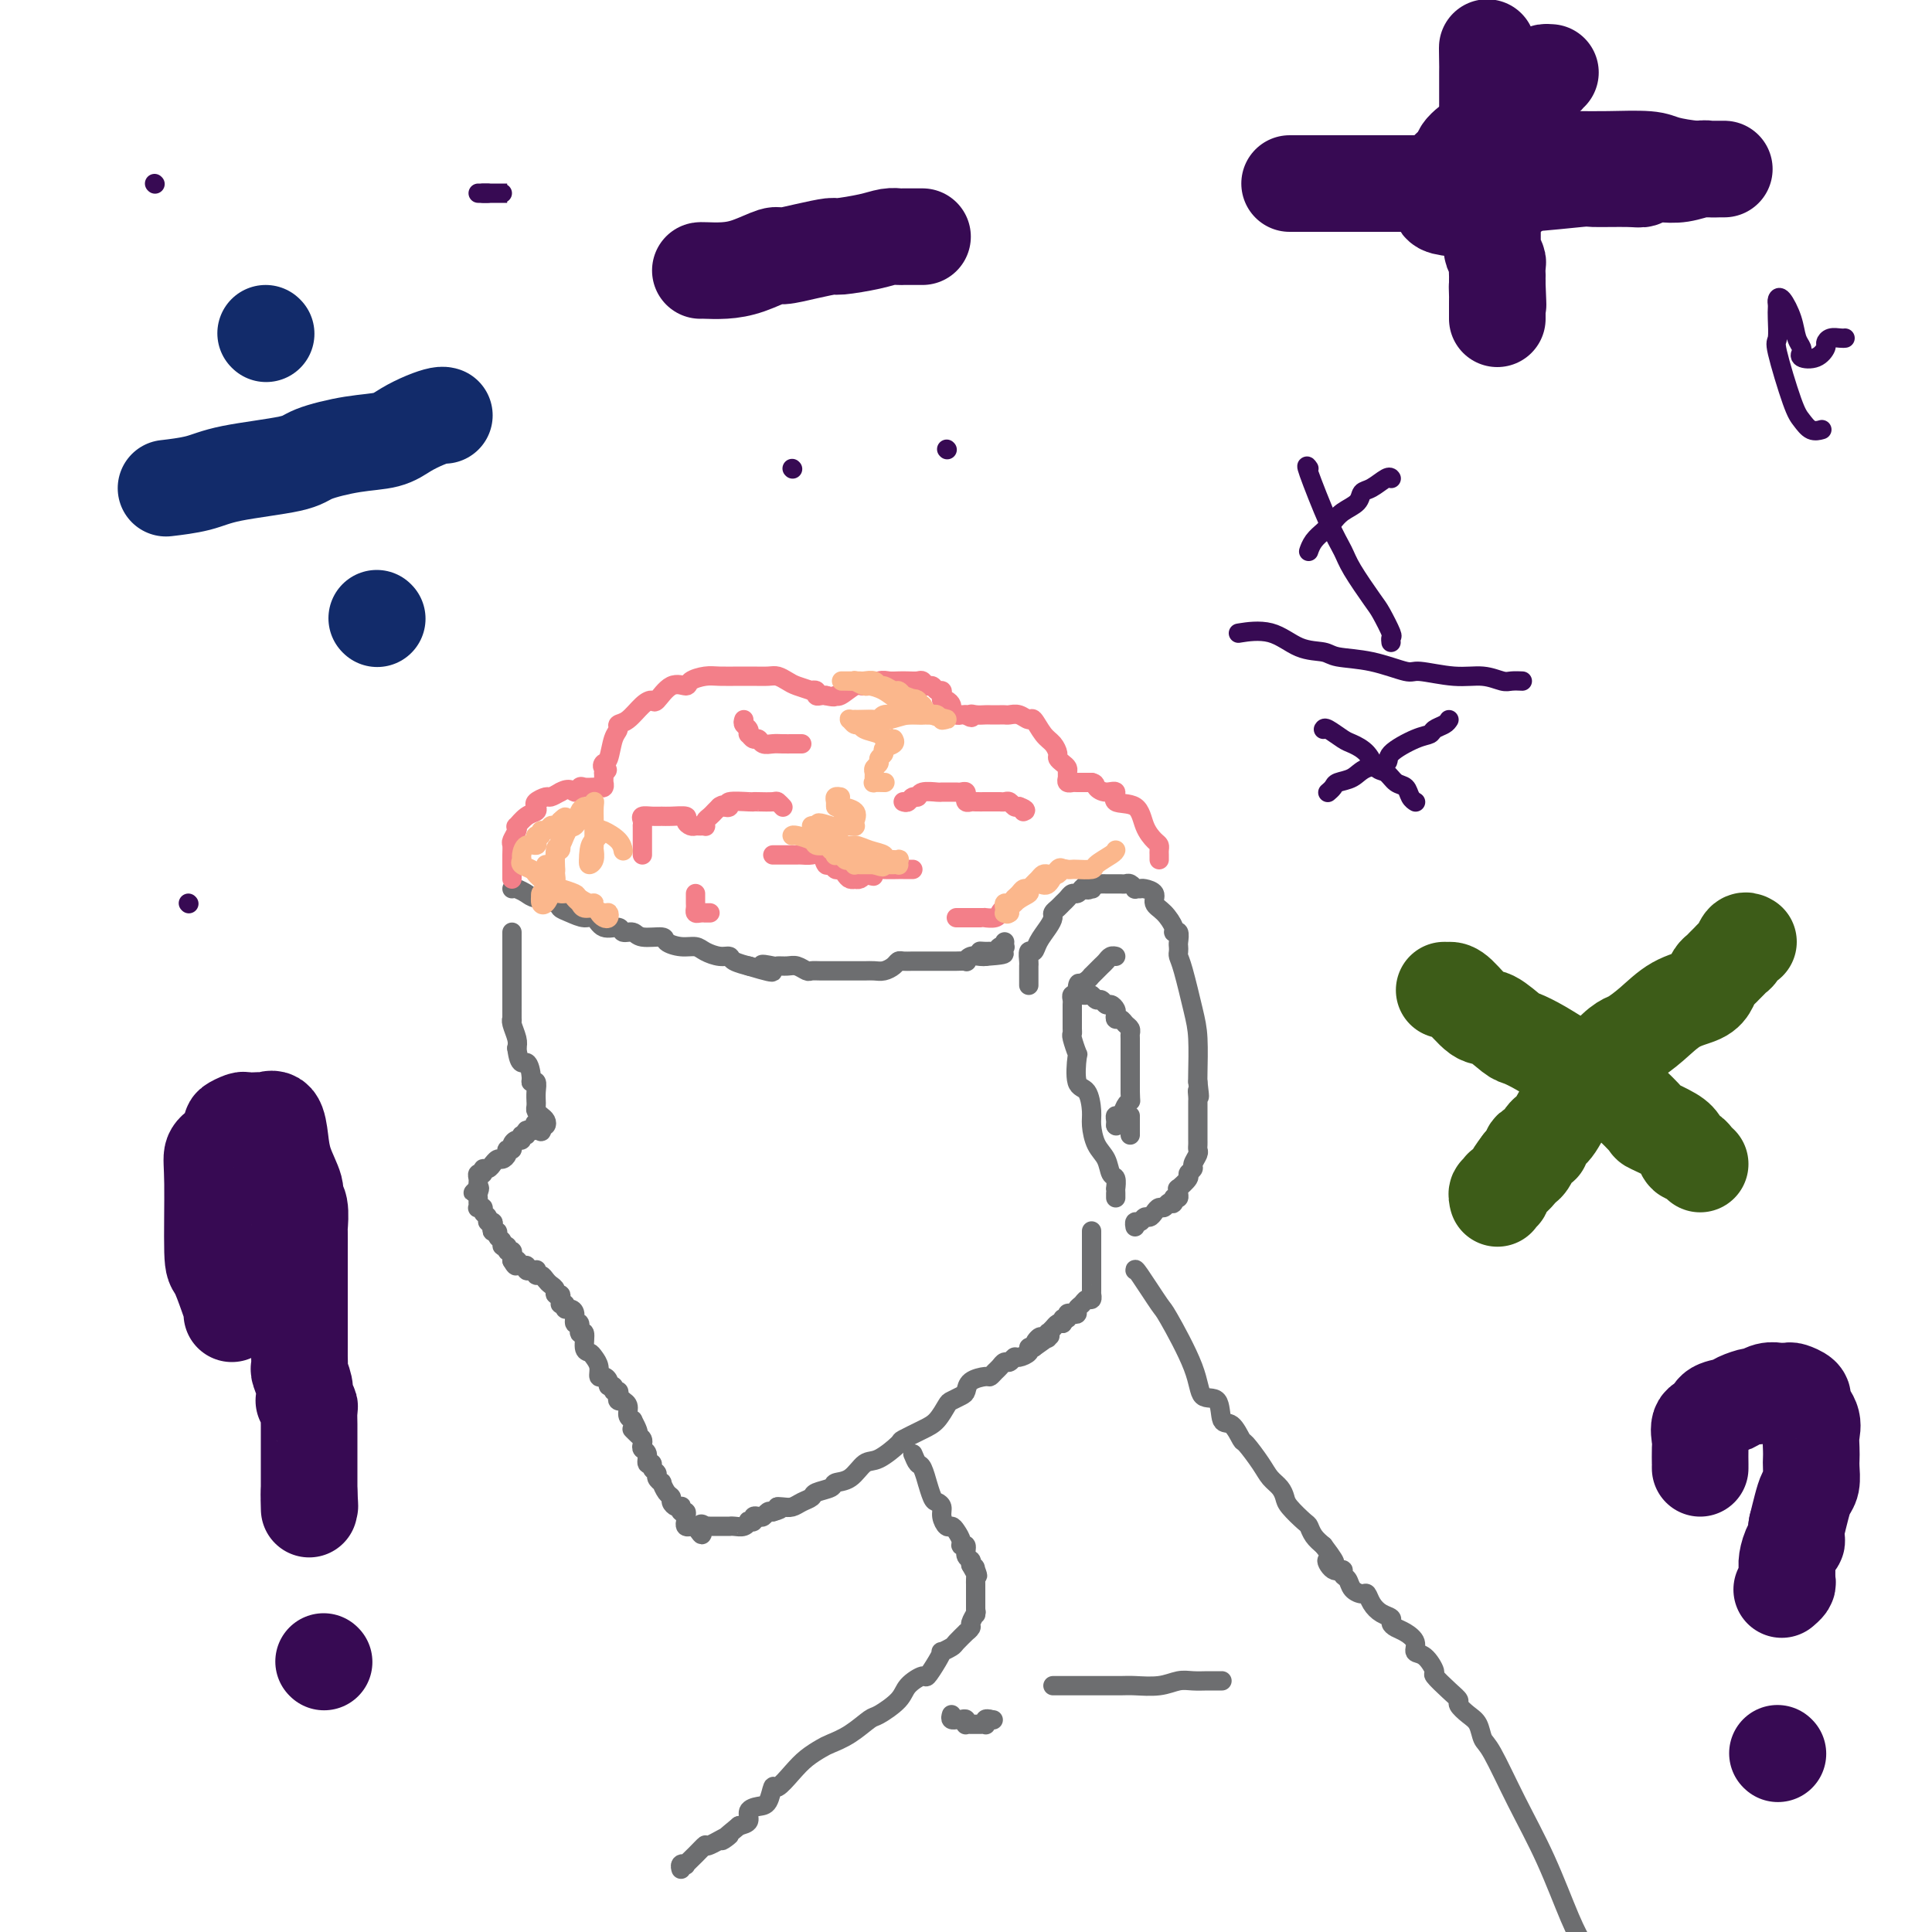 <svg viewBox='0 0 400 400' version='1.1' xmlns='http://www.w3.org/2000/svg' xmlns:xlink='http://www.w3.org/1999/xlink'><g fill='none' stroke='rgb(109,110,112)' stroke-width='4' stroke-linecap='round' stroke-linejoin='round'><path d='M106,193c0.000,0.333 0.000,0.666 0,1c-0.000,0.334 -0.000,0.669 0,1c0.000,0.331 0.000,0.656 0,1c-0.000,0.344 -0.000,0.705 0,1c0.000,0.295 0.000,0.525 0,1c-0.000,0.475 -0.000,1.197 0,2c0.000,0.803 0.000,1.689 0,2c-0.000,0.311 -0.000,0.049 0,0c0.000,-0.049 0.000,0.117 0,1c-0.000,0.883 -0.000,2.483 0,3c0.000,0.517 0.000,-0.048 0,0c-0.000,0.048 -0.001,0.707 0,1c0.001,0.293 0.004,0.218 0,1c-0.004,0.782 -0.015,2.422 0,3c0.015,0.578 0.056,0.093 0,0c-0.056,-0.093 -0.207,0.206 0,1c0.207,0.794 0.774,2.084 1,3c0.226,0.916 0.113,1.458 0,2'/><path d='M107,217c0.543,4.228 1.399,2.799 2,3c0.601,0.201 0.946,2.034 1,3c0.054,0.966 -0.182,1.067 0,1c0.182,-0.067 0.781,-0.302 1,0c0.219,0.302 0.058,1.142 0,2c-0.058,0.858 -0.013,1.736 0,2c0.013,0.264 -0.007,-0.084 0,0c0.007,0.084 0.041,0.601 0,1c-0.041,0.399 -0.157,0.682 0,1c0.157,0.318 0.589,0.673 1,1c0.411,0.327 0.803,0.627 1,1c0.197,0.373 0.199,0.821 0,1c-0.199,0.179 -0.600,0.090 -1,0'/><path d='M112,233c0.556,2.493 -0.554,0.725 -1,0c-0.446,-0.725 -0.229,-0.405 0,0c0.229,0.405 0.468,0.897 0,1c-0.468,0.103 -1.645,-0.183 -2,0c-0.355,0.183 0.111,0.836 0,1c-0.111,0.164 -0.799,-0.162 -1,0c-0.201,0.162 0.086,0.813 0,1c-0.086,0.187 -0.544,-0.091 -1,0c-0.456,0.091 -0.910,0.550 -1,1c-0.090,0.450 0.183,0.890 0,1c-0.183,0.110 -0.824,-0.110 -1,0c-0.176,0.110 0.111,0.550 0,1c-0.111,0.450 -0.621,0.909 -1,1c-0.379,0.091 -0.627,-0.187 -1,0c-0.373,0.187 -0.869,0.839 -1,1c-0.131,0.161 0.105,-0.168 0,0c-0.105,0.168 -0.550,0.833 -1,1c-0.450,0.167 -0.905,-0.162 -1,0c-0.095,0.162 0.171,0.817 0,1c-0.171,0.183 -0.778,-0.106 -1,0c-0.222,0.106 -0.060,0.605 0,1c0.060,0.395 0.017,0.684 0,1c-0.017,0.316 -0.009,0.658 0,1'/><path d='M99,246c-2.011,1.963 -0.539,0.372 0,0c0.539,-0.372 0.143,0.475 0,1c-0.143,0.525 -0.034,0.728 0,1c0.034,0.272 -0.006,0.612 0,1c0.006,0.388 0.058,0.825 0,1c-0.058,0.175 -0.227,0.089 0,0c0.227,-0.089 0.849,-0.182 1,0c0.151,0.182 -0.170,0.640 0,1c0.170,0.360 0.829,0.622 1,1c0.171,0.378 -0.146,0.871 0,1c0.146,0.129 0.756,-0.106 1,0c0.244,0.106 0.122,0.553 0,1c-0.122,0.447 -0.244,0.894 0,1c0.244,0.106 0.854,-0.130 1,0c0.146,0.130 -0.172,0.627 0,1c0.172,0.373 0.835,0.621 1,1c0.165,0.379 -0.166,0.889 0,1c0.166,0.111 0.829,-0.177 1,0c0.171,0.177 -0.150,0.821 0,1c0.150,0.179 0.771,-0.106 1,0c0.229,0.106 0.065,0.602 0,1c-0.065,0.398 -0.033,0.699 0,1'/><path d='M106,261c1.266,2.255 0.930,0.394 1,0c0.070,-0.394 0.544,0.679 1,1c0.456,0.321 0.893,-0.111 1,0c0.107,0.111 -0.116,0.766 0,1c0.116,0.234 0.570,0.048 1,0c0.430,-0.048 0.836,0.043 1,0c0.164,-0.043 0.085,-0.219 0,0c-0.085,0.219 -0.176,0.832 0,1c0.176,0.168 0.621,-0.109 1,0c0.379,0.109 0.694,0.603 1,1c0.306,0.397 0.604,0.698 1,1c0.396,0.302 0.890,0.607 1,1c0.110,0.393 -0.163,0.875 0,1c0.163,0.125 0.761,-0.107 1,0c0.239,0.107 0.120,0.554 0,1'/><path d='M116,269c1.483,1.481 0.191,1.183 0,1c-0.191,-0.183 0.718,-0.251 1,0c0.282,0.251 -0.064,0.822 0,1c0.064,0.178 0.538,-0.035 1,0c0.462,0.035 0.912,0.318 1,1c0.088,0.682 -0.188,1.762 0,2c0.188,0.238 0.838,-0.368 1,0c0.162,0.368 -0.164,1.709 0,2c0.164,0.291 0.818,-0.466 1,0c0.182,0.466 -0.110,2.157 0,3c0.110,0.843 0.621,0.838 1,1c0.379,0.162 0.628,0.491 1,1c0.372,0.509 0.869,1.198 1,2c0.131,0.802 -0.105,1.716 0,2c0.105,0.284 0.549,-0.064 1,0c0.451,0.064 0.909,0.538 1,1c0.091,0.462 -0.186,0.911 0,1c0.186,0.089 0.833,-0.183 1,0c0.167,0.183 -0.147,0.820 0,1c0.147,0.180 0.756,-0.096 1,0c0.244,0.096 0.122,0.564 0,1c-0.122,0.436 -0.244,0.842 0,1c0.244,0.158 0.853,0.070 1,0c0.147,-0.070 -0.167,-0.122 0,0c0.167,0.122 0.814,0.417 1,1c0.186,0.583 -0.090,1.452 0,2c0.090,0.548 0.545,0.774 1,1'/><path d='M131,294c2.276,4.273 0.465,2.455 0,2c-0.465,-0.455 0.415,0.454 1,1c0.585,0.546 0.874,0.728 1,1c0.126,0.272 0.091,0.632 0,1c-0.091,0.368 -0.236,0.742 0,1c0.236,0.258 0.852,0.398 1,1c0.148,0.602 -0.172,1.667 0,2c0.172,0.333 0.835,-0.064 1,0c0.165,0.064 -0.167,0.590 0,1c0.167,0.410 0.832,0.705 1,1c0.168,0.295 -0.161,0.590 0,1c0.161,0.410 0.813,0.936 1,1c0.187,0.064 -0.091,-0.333 0,0c0.091,0.333 0.550,1.396 1,2c0.450,0.604 0.891,0.749 1,1c0.109,0.251 -0.116,0.607 0,1c0.116,0.393 0.571,0.823 1,1c0.429,0.177 0.833,0.103 1,0c0.167,-0.103 0.097,-0.234 0,0c-0.097,0.234 -0.222,0.832 0,1c0.222,0.168 0.790,-0.095 1,0c0.210,0.095 0.060,0.547 0,1c-0.060,0.453 -0.031,0.906 0,1c0.031,0.094 0.064,-0.171 0,0c-0.064,0.171 -0.223,0.778 0,1c0.223,0.222 0.829,0.060 1,0c0.171,-0.060 -0.094,-0.017 0,0c0.094,0.017 0.547,0.009 1,0'/><path d='M144,316c2.174,3.403 1.108,0.912 1,0c-0.108,-0.912 0.743,-0.244 1,0c0.257,0.244 -0.081,0.065 0,0c0.081,-0.065 0.582,-0.017 1,0c0.418,0.017 0.755,0.004 1,0c0.245,-0.004 0.398,-0.000 1,0c0.602,0.000 1.654,-0.004 2,0c0.346,0.004 -0.013,0.015 0,0c0.013,-0.015 0.400,-0.056 1,0c0.600,0.056 1.414,0.207 2,0c0.586,-0.207 0.945,-0.774 1,-1c0.055,-0.226 -0.192,-0.112 0,0c0.192,0.112 0.825,0.223 1,0c0.175,-0.223 -0.108,-0.778 0,-1c0.108,-0.222 0.606,-0.111 1,0c0.394,0.111 0.683,0.222 1,0c0.317,-0.222 0.662,-0.778 1,-1c0.338,-0.222 0.669,-0.111 1,0'/><path d='M160,313c2.667,-0.687 1.335,-0.905 1,-1c-0.335,-0.095 0.328,-0.067 1,0c0.672,0.067 1.354,0.173 2,0c0.646,-0.173 1.257,-0.624 2,-1c0.743,-0.376 1.620,-0.676 2,-1c0.380,-0.324 0.265,-0.672 1,-1c0.735,-0.328 2.320,-0.635 3,-1c0.680,-0.365 0.456,-0.788 1,-1c0.544,-0.212 1.855,-0.213 3,-1c1.145,-0.787 2.123,-2.361 3,-3c0.877,-0.639 1.652,-0.344 3,-1c1.348,-0.656 3.268,-2.263 4,-3c0.732,-0.737 0.275,-0.603 1,-1c0.725,-0.397 2.632,-1.325 4,-2c1.368,-0.675 2.198,-1.097 3,-2c0.802,-0.903 1.575,-2.287 2,-3c0.425,-0.713 0.503,-0.755 1,-1c0.497,-0.245 1.414,-0.692 2,-1c0.586,-0.308 0.839,-0.478 1,-1c0.161,-0.522 0.228,-1.396 1,-2c0.772,-0.604 2.248,-0.936 3,-1c0.752,-0.064 0.779,0.142 1,0c0.221,-0.142 0.637,-0.630 1,-1c0.363,-0.370 0.673,-0.620 1,-1c0.327,-0.380 0.670,-0.889 1,-1c0.330,-0.111 0.648,0.177 1,0c0.352,-0.177 0.738,-0.818 1,-1c0.262,-0.182 0.400,0.096 1,0c0.600,-0.096 1.662,-0.564 2,-1c0.338,-0.436 -0.046,-0.839 0,-1c0.046,-0.161 0.523,-0.081 1,0'/><path d='M214,279c6.117,-4.344 2.410,-1.704 1,-1c-1.410,0.704 -0.521,-0.530 0,-1c0.521,-0.470 0.675,-0.178 1,0c0.325,0.178 0.822,0.241 1,0c0.178,-0.241 0.037,-0.786 0,-1c-0.037,-0.214 0.032,-0.096 0,0c-0.032,0.096 -0.163,0.170 0,0c0.163,-0.170 0.621,-0.584 1,-1c0.379,-0.416 0.680,-0.833 1,-1c0.320,-0.167 0.660,-0.083 1,0'/><path d='M220,274c0.864,-1.016 0.025,-1.056 0,-1c-0.025,0.056 0.763,0.208 1,0c0.237,-0.208 -0.077,-0.776 0,-1c0.077,-0.224 0.545,-0.102 1,0c0.455,0.102 0.896,0.186 1,0c0.104,-0.186 -0.130,-0.642 0,-1c0.130,-0.358 0.623,-0.617 1,-1c0.377,-0.383 0.637,-0.890 1,-1c0.363,-0.110 0.829,0.178 1,0c0.171,-0.178 0.046,-0.821 0,-1c-0.046,-0.179 -0.012,0.107 0,0c0.012,-0.107 0.003,-0.607 0,-1c-0.003,-0.393 -0.001,-0.680 0,-1c0.001,-0.320 0.000,-0.672 0,-1c-0.000,-0.328 -0.000,-0.633 0,-1c0.000,-0.367 0.000,-0.795 0,-1c-0.000,-0.205 -0.000,-0.187 0,-1c0.000,-0.813 0.000,-2.455 0,-3c-0.000,-0.545 -0.000,0.009 0,0c0.000,-0.009 0.000,-0.579 0,-1c-0.000,-0.421 -0.000,-0.692 0,-1c0.000,-0.308 0.000,-0.654 0,-1'/><path d='M226,256c0.000,-2.000 0.000,-1.000 0,0'/><path d='M213,204c-0.000,-0.303 -0.000,-0.606 0,-1c0.000,-0.394 0.000,-0.878 0,-1c-0.000,-0.122 -0.001,0.117 0,0c0.001,-0.117 0.003,-0.590 0,-1c-0.003,-0.410 -0.013,-0.756 0,-1c0.013,-0.244 0.048,-0.387 0,-1c-0.048,-0.613 -0.181,-1.698 0,-2c0.181,-0.302 0.675,0.179 1,0c0.325,-0.179 0.482,-1.018 1,-2c0.518,-0.982 1.396,-2.109 2,-3c0.604,-0.891 0.935,-1.548 1,-2c0.065,-0.452 -0.137,-0.699 0,-1c0.137,-0.301 0.614,-0.654 1,-1c0.386,-0.346 0.681,-0.684 1,-1c0.319,-0.316 0.663,-0.611 1,-1c0.337,-0.389 0.668,-0.874 1,-1c0.332,-0.126 0.666,0.107 1,0c0.334,-0.107 0.667,-0.553 1,-1'/><path d='M224,184c1.868,-2.007 1.040,-0.524 1,0c-0.040,0.524 0.710,0.088 1,0c0.290,-0.088 0.119,0.173 0,0c-0.119,-0.173 -0.187,-0.778 0,-1c0.187,-0.222 0.627,-0.059 1,0c0.373,0.059 0.677,0.016 1,0c0.323,-0.016 0.664,-0.004 1,0c0.336,0.004 0.667,0.000 1,0c0.333,-0.000 0.668,0.004 1,0c0.332,-0.004 0.663,-0.015 1,0c0.337,0.015 0.682,0.057 1,0c0.318,-0.057 0.609,-0.212 1,0c0.391,0.212 0.883,0.791 1,1c0.117,0.209 -0.142,0.048 0,0c0.142,-0.048 0.685,0.016 1,0c0.315,-0.016 0.404,-0.113 1,0c0.596,0.113 1.700,0.437 2,1c0.300,0.563 -0.203,1.364 0,2c0.203,0.636 1.112,1.105 2,2c0.888,0.895 1.755,2.215 2,3c0.245,0.785 -0.130,1.037 0,1c0.130,-0.037 0.766,-0.361 1,0c0.234,0.361 0.065,1.408 0,2c-0.065,0.592 -0.025,0.731 0,1c0.025,0.269 0.035,0.669 0,1c-0.035,0.331 -0.114,0.593 0,1c0.114,0.407 0.423,0.960 1,3c0.577,2.040 1.423,5.567 2,8c0.577,2.433 0.886,3.770 1,6c0.114,2.230 0.033,5.351 0,7c-0.033,1.649 -0.016,1.824 0,2'/><path d='M248,224c0.619,4.891 0.166,2.620 0,2c-0.166,-0.620 -0.044,0.411 0,1c0.044,0.589 0.012,0.735 0,1c-0.012,0.265 -0.003,0.649 0,1c0.003,0.351 0.001,0.668 0,1c-0.001,0.332 -0.000,0.681 0,1c0.000,0.319 0.000,0.610 0,1c-0.000,0.390 -0.000,0.878 0,1c0.000,0.122 0.000,-0.122 0,0c-0.000,0.122 -0.000,0.610 0,1c0.000,0.390 0.001,0.681 0,1c-0.001,0.319 -0.004,0.667 0,1c0.004,0.333 0.016,0.652 0,1c-0.016,0.348 -0.061,0.723 0,1c0.061,0.277 0.229,0.454 0,1c-0.229,0.546 -0.853,1.460 -1,2c-0.147,0.540 0.185,0.704 0,1c-0.185,0.296 -0.887,0.723 -1,1c-0.113,0.277 0.363,0.404 0,1c-0.363,0.596 -1.564,1.663 -2,2c-0.436,0.337 -0.107,-0.054 0,0c0.107,0.054 -0.010,0.553 0,1c0.010,0.447 0.146,0.842 0,1c-0.146,0.158 -0.573,0.079 -1,0'/><path d='M243,248c-0.726,1.636 -0.040,1.226 0,1c0.040,-0.226 -0.567,-0.267 -1,0c-0.433,0.267 -0.694,0.841 -1,1c-0.306,0.159 -0.659,-0.097 -1,0c-0.341,0.097 -0.669,0.547 -1,1c-0.331,0.453 -0.663,0.910 -1,1c-0.337,0.090 -0.679,-0.186 -1,0c-0.321,0.186 -0.622,0.833 -1,1c-0.378,0.167 -0.832,-0.147 -1,0c-0.168,0.147 -0.048,0.756 0,1c0.048,0.244 0.024,0.122 0,0'/><path d='M106,184c0.226,-0.089 0.451,-0.179 1,0c0.549,0.179 1.420,0.625 2,1c0.580,0.375 0.869,0.679 2,1c1.131,0.321 3.104,0.658 4,1c0.896,0.342 0.714,0.688 1,1c0.286,0.312 1.040,0.590 2,1c0.960,0.410 2.126,0.951 3,1c0.874,0.049 1.456,-0.394 2,0c0.544,0.394 1.049,1.626 2,2c0.951,0.374 2.346,-0.111 3,0c0.654,0.111 0.565,0.817 1,1c0.435,0.183 1.393,-0.157 2,0c0.607,0.157 0.862,0.812 2,1c1.138,0.188 3.157,-0.090 4,0c0.843,0.090 0.508,0.550 1,1c0.492,0.450 1.810,0.890 3,1c1.190,0.110 2.253,-0.111 3,0c0.747,0.111 1.178,0.555 2,1c0.822,0.445 2.035,0.890 3,1c0.965,0.110 1.681,-0.115 2,0c0.319,0.115 0.240,0.569 1,1c0.760,0.431 2.360,0.837 3,1c0.640,0.163 0.320,0.081 0,0'/><path d='M155,200c8.148,2.475 4.017,0.662 3,0c-1.017,-0.662 1.079,-0.174 2,0c0.921,0.174 0.666,0.032 1,0c0.334,-0.032 1.257,0.044 2,0c0.743,-0.044 1.305,-0.208 2,0c0.695,0.208 1.523,0.788 2,1c0.477,0.212 0.603,0.057 1,0c0.397,-0.057 1.065,-0.015 2,0c0.935,0.015 2.137,0.004 3,0c0.863,-0.004 1.386,-0.000 2,0c0.614,0.000 1.320,-0.003 2,0c0.680,0.003 1.334,0.011 2,0c0.666,-0.011 1.343,-0.041 2,0c0.657,0.041 1.292,0.155 2,0c0.708,-0.155 1.489,-0.577 2,-1c0.511,-0.423 0.753,-0.845 1,-1c0.247,-0.155 0.499,-0.041 1,0c0.501,0.041 1.250,0.011 2,0c0.750,-0.011 1.500,-0.003 2,0c0.500,0.003 0.748,0.001 1,0c0.252,-0.001 0.506,-0.001 1,0c0.494,0.001 1.228,0.001 2,0c0.772,-0.001 1.582,-0.004 2,0c0.418,0.004 0.444,0.015 1,0c0.556,-0.015 1.641,-0.057 2,0c0.359,0.057 -0.007,0.211 0,0c0.007,-0.211 0.386,-0.788 1,-1c0.614,-0.212 1.461,-0.061 2,0c0.539,0.061 0.769,0.030 1,0'/><path d='M204,198c7.593,-0.537 2.076,-0.880 0,-1c-2.076,-0.120 -0.710,-0.018 0,0c0.710,0.018 0.765,-0.047 1,0c0.235,0.047 0.652,0.205 1,0c0.348,-0.205 0.629,-0.773 1,-1c0.371,-0.227 0.831,-0.112 1,0c0.169,0.112 0.045,0.223 0,0c-0.045,-0.223 -0.013,-0.778 0,-1c0.013,-0.222 0.006,-0.111 0,0'/><path d='M189,301c0.342,0.829 0.683,1.658 1,2c0.317,0.342 0.609,0.196 1,1c0.391,0.804 0.879,2.557 1,3c0.121,0.443 -0.126,-0.426 0,0c0.126,0.426 0.625,2.146 1,3c0.375,0.854 0.625,0.841 1,1c0.375,0.159 0.874,0.490 1,1c0.126,0.510 -0.120,1.201 0,2c0.120,0.799 0.605,1.707 1,2c0.395,0.293 0.698,-0.028 1,0c0.302,0.028 0.602,0.407 1,1c0.398,0.593 0.895,1.402 1,2c0.105,0.598 -0.182,0.986 0,1c0.182,0.014 0.832,-0.347 1,0c0.168,0.347 -0.147,1.401 0,2c0.147,0.599 0.756,0.743 1,1c0.244,0.257 0.122,0.629 0,1'/><path d='M201,324c2.083,3.814 1.290,1.848 1,1c-0.290,-0.848 -0.078,-0.578 0,0c0.078,0.578 0.021,1.464 0,2c-0.021,0.536 -0.006,0.721 0,1c0.006,0.279 0.001,0.652 0,1c-0.001,0.348 -0.000,0.671 0,1c0.000,0.329 0.000,0.666 0,1c-0.000,0.334 -0.000,0.667 0,1c0.000,0.333 0.000,0.667 0,1'/><path d='M202,333c0.137,1.648 -0.020,1.269 0,1c0.020,-0.269 0.218,-0.428 0,0c-0.218,0.428 -0.850,1.442 -1,2c-0.150,0.558 0.182,0.660 0,1c-0.182,0.340 -0.880,0.918 -1,1c-0.120,0.082 0.336,-0.333 0,0c-0.336,0.333 -1.465,1.414 -2,2c-0.535,0.586 -0.476,0.676 -1,1c-0.524,0.324 -1.630,0.880 -2,1c-0.370,0.120 -0.004,-0.197 0,0c0.004,0.197 -0.353,0.909 -1,2c-0.647,1.091 -1.585,2.562 -2,3c-0.415,0.438 -0.308,-0.158 -1,0c-0.692,0.158 -2.183,1.071 -3,2c-0.817,0.929 -0.961,1.874 -2,3c-1.039,1.126 -2.973,2.434 -4,3c-1.027,0.566 -1.146,0.392 -2,1c-0.854,0.608 -2.444,1.999 -4,3c-1.556,1.001 -3.079,1.611 -4,2c-0.921,0.389 -1.241,0.557 -2,1c-0.759,0.443 -1.957,1.163 -3,2c-1.043,0.837 -1.931,1.793 -3,3c-1.069,1.207 -2.319,2.665 -3,3c-0.681,0.335 -0.794,-0.454 -1,0c-0.206,0.454 -0.505,2.149 -1,3c-0.495,0.851 -1.184,0.857 -2,1c-0.816,0.143 -1.758,0.423 -2,1c-0.242,0.577 0.217,1.451 0,2c-0.217,0.549 -1.108,0.775 -2,1'/><path d='M153,378c-6.254,5.121 -2.387,2.423 -2,2c0.387,-0.423 -2.704,1.428 -4,2c-1.296,0.572 -0.796,-0.135 -1,0c-0.204,0.135 -1.112,1.112 -2,2c-0.888,0.888 -1.754,1.688 -2,2c-0.246,0.312 0.130,0.135 0,0c-0.130,-0.135 -0.766,-0.229 -1,0c-0.234,0.229 -0.067,0.780 0,1c0.067,0.220 0.033,0.110 0,0'/><path d='M235,263c-0.008,-0.234 -0.015,-0.468 1,1c1.015,1.468 3.053,4.638 4,6c0.947,1.362 0.802,0.916 2,3c1.198,2.084 3.738,6.699 5,10c1.262,3.301 1.245,5.288 2,6c0.755,0.712 2.280,0.149 3,1c0.720,0.851 0.633,3.116 1,4c0.367,0.884 1.186,0.386 2,1c0.814,0.614 1.622,2.338 2,3c0.378,0.662 0.325,0.261 1,1c0.675,0.739 2.077,2.620 3,4c0.923,1.380 1.368,2.261 2,3c0.632,0.739 1.451,1.335 2,2c0.549,0.665 0.829,1.400 1,2c0.171,0.600 0.234,1.067 1,2c0.766,0.933 2.236,2.333 3,3c0.764,0.667 0.821,0.603 1,1c0.179,0.397 0.480,1.256 1,2c0.520,0.744 1.260,1.372 2,2'/><path d='M274,320c4.067,5.350 1.734,3.225 1,3c-0.734,-0.225 0.131,1.449 1,2c0.869,0.551 1.742,-0.020 2,0c0.258,0.020 -0.100,0.631 0,1c0.100,0.369 0.656,0.497 1,1c0.344,0.503 0.476,1.381 1,2c0.524,0.619 1.440,0.978 2,1c0.560,0.022 0.762,-0.292 1,0c0.238,0.292 0.511,1.192 1,2c0.489,0.808 1.194,1.525 2,2c0.806,0.475 1.712,0.707 2,1c0.288,0.293 -0.044,0.646 0,1c0.044,0.354 0.462,0.709 1,1c0.538,0.291 1.196,0.520 2,1c0.804,0.480 1.754,1.212 2,2c0.246,0.788 -0.212,1.632 0,2c0.212,0.368 1.094,0.259 2,1c0.906,0.741 1.835,2.330 2,3c0.165,0.670 -0.433,0.420 0,1c0.433,0.580 1.899,1.988 3,3c1.101,1.012 1.839,1.626 2,2c0.161,0.374 -0.254,0.506 0,1c0.254,0.494 1.178,1.348 2,2c0.822,0.652 1.541,1.102 2,2c0.459,0.898 0.657,2.245 1,3c0.343,0.755 0.829,0.918 2,3c1.171,2.082 3.025,6.084 5,10c1.975,3.916 4.070,7.747 6,12c1.930,4.253 3.694,8.930 5,12c1.306,3.070 2.153,4.535 3,6'/><path d='M197,355c-0.119,0.422 -0.238,0.844 0,1c0.238,0.156 0.835,0.046 1,0c0.165,-0.046 -0.100,-0.026 0,0c0.100,0.026 0.566,0.060 1,0c0.434,-0.060 0.837,-0.212 1,0c0.163,0.212 0.085,0.789 0,1c-0.085,0.211 -0.177,0.056 0,0c0.177,-0.056 0.622,-0.014 1,0c0.378,0.014 0.689,0.000 1,0c0.311,-0.000 0.622,0.014 1,0c0.378,-0.014 0.823,-0.055 1,0c0.177,0.055 0.086,0.207 0,0c-0.086,-0.207 -0.167,-0.773 0,-1c0.167,-0.227 0.584,-0.113 1,0'/><path d='M205,356c1.244,0.156 0.356,0.044 0,0c-0.356,-0.044 -0.178,-0.022 0,0'/><path d='M218,349c0.378,0.000 0.756,0.000 1,0c0.244,-0.000 0.353,-0.000 1,0c0.647,0.000 1.833,0.000 2,0c0.167,-0.000 -0.684,-0.000 0,0c0.684,0.000 2.903,0.001 4,0c1.097,-0.001 1.074,-0.004 2,0c0.926,0.004 2.803,0.015 4,0c1.197,-0.015 1.714,-0.057 3,0c1.286,0.057 3.342,0.211 5,0c1.658,-0.211 2.917,-0.789 4,-1c1.083,-0.211 1.989,-0.057 3,0c1.011,0.057 2.127,0.015 3,0c0.873,-0.015 1.504,-0.004 2,0c0.496,0.004 0.856,0.001 1,0c0.144,-0.001 0.072,-0.001 0,0'/></g>
<g fill='none' stroke='rgb(243,127,137)' stroke-width='4' stroke-linecap='round' stroke-linejoin='round'><path d='M106,182c0.000,-0.328 0.000,-0.655 0,-1c-0.000,-0.345 -0.001,-0.707 0,-1c0.001,-0.293 0.004,-0.516 0,-1c-0.004,-0.484 -0.015,-1.230 0,-2c0.015,-0.770 0.055,-1.563 0,-2c-0.055,-0.437 -0.205,-0.516 0,-1c0.205,-0.484 0.766,-1.372 1,-2c0.234,-0.628 0.140,-0.994 0,-1c-0.140,-0.006 -0.327,0.350 0,0c0.327,-0.350 1.166,-1.404 2,-2c0.834,-0.596 1.662,-0.733 2,-1c0.338,-0.267 0.187,-0.663 0,-1c-0.187,-0.337 -0.411,-0.616 0,-1c0.411,-0.384 1.457,-0.873 2,-1c0.543,-0.127 0.584,0.106 1,0c0.416,-0.106 1.208,-0.553 2,-1'/><path d='M116,164c2.020,-1.177 2.570,-0.119 3,0c0.430,0.119 0.741,-0.700 1,-1c0.259,-0.300 0.465,-0.079 1,0c0.535,0.079 1.397,0.017 2,0c0.603,-0.017 0.946,0.011 1,0c0.054,-0.011 -0.182,-0.061 0,0c0.182,0.061 0.781,0.233 1,0c0.219,-0.233 0.059,-0.870 0,-1c-0.059,-0.130 -0.017,0.249 0,0c0.017,-0.249 0.008,-1.124 0,-2'/><path d='M125,160c1.405,-0.785 0.419,-0.749 0,-1c-0.419,-0.251 -0.271,-0.789 0,-1c0.271,-0.211 0.666,-0.096 1,-1c0.334,-0.904 0.607,-2.827 1,-4c0.393,-1.173 0.907,-1.597 1,-2c0.093,-0.403 -0.236,-0.784 0,-1c0.236,-0.216 1.038,-0.265 2,-1c0.962,-0.735 2.083,-2.154 3,-3c0.917,-0.846 1.630,-1.119 2,-1c0.370,0.119 0.395,0.631 1,0c0.605,-0.631 1.788,-2.404 3,-3c1.212,-0.596 2.453,-0.016 3,0c0.547,0.016 0.399,-0.532 1,-1c0.601,-0.468 1.952,-0.858 3,-1c1.048,-0.142 1.793,-0.038 3,0c1.207,0.038 2.875,0.009 4,0c1.125,-0.009 1.705,0.001 2,0c0.295,-0.001 0.304,-0.011 1,0c0.696,0.011 2.079,0.045 3,0c0.921,-0.045 1.380,-0.170 2,0c0.620,0.170 1.399,0.633 2,1c0.601,0.367 1.022,0.638 2,1c0.978,0.362 2.514,0.815 3,1c0.486,0.185 -0.077,0.102 0,0c0.077,-0.102 0.794,-0.223 1,0c0.206,0.223 -0.098,0.791 0,1c0.098,0.209 0.600,0.060 1,0c0.400,-0.060 0.700,-0.030 1,0'/><path d='M171,144c2.292,0.585 2.021,0.048 2,0c-0.021,-0.048 0.207,0.394 1,0c0.793,-0.394 2.152,-1.622 3,-2c0.848,-0.378 1.186,0.095 2,0c0.814,-0.095 2.106,-0.757 3,-1c0.894,-0.243 1.391,-0.066 2,0c0.609,0.066 1.329,0.022 2,0c0.671,-0.022 1.293,-0.021 2,0c0.707,0.021 1.499,0.062 2,0c0.501,-0.062 0.712,-0.228 1,0c0.288,0.228 0.652,0.848 1,1c0.348,0.152 0.681,-0.166 1,0c0.319,0.166 0.624,0.814 1,1c0.376,0.186 0.823,-0.091 1,0c0.177,0.091 0.085,0.549 0,1c-0.085,0.451 -0.163,0.895 0,1c0.163,0.105 0.568,-0.130 1,0c0.432,0.130 0.890,0.623 1,1c0.110,0.377 -0.128,0.637 0,1c0.128,0.363 0.622,0.829 1,1c0.378,0.171 0.640,0.046 1,0c0.360,-0.046 0.817,-0.013 1,0c0.183,0.013 0.091,0.007 0,0'/><path d='M200,148c1.743,1.083 1.101,0.290 1,0c-0.101,-0.290 0.340,-0.078 1,0c0.660,0.078 1.538,0.021 2,0c0.462,-0.021 0.508,-0.007 1,0c0.492,0.007 1.431,0.006 2,0c0.569,-0.006 0.767,-0.018 1,0c0.233,0.018 0.499,0.067 1,0c0.501,-0.067 1.237,-0.251 2,0c0.763,0.251 1.553,0.935 2,1c0.447,0.065 0.550,-0.491 1,0c0.450,0.491 1.248,2.029 2,3c0.752,0.971 1.459,1.373 2,2c0.541,0.627 0.915,1.477 1,2c0.085,0.523 -0.121,0.717 0,1c0.121,0.283 0.567,0.654 1,1c0.433,0.346 0.852,0.667 1,1c0.148,0.333 0.025,0.678 0,1c-0.025,0.322 0.048,0.622 0,1c-0.048,0.378 -0.216,0.833 0,1c0.216,0.167 0.818,0.045 1,0c0.182,-0.045 -0.054,-0.012 0,0c0.054,0.012 0.399,0.003 1,0c0.601,-0.003 1.457,-0.001 2,0c0.543,0.001 0.771,0.000 1,0'/><path d='M226,162c0.915,0.157 0.704,0.550 1,1c0.296,0.450 1.101,0.956 2,1c0.899,0.044 1.894,-0.374 2,0c0.106,0.374 -0.675,1.539 0,2c0.675,0.461 2.808,0.218 4,1c1.192,0.782 1.444,2.591 2,4c0.556,1.409 1.417,2.420 2,3c0.583,0.580 0.888,0.730 1,1c0.112,0.270 0.030,0.660 0,1c-0.030,0.340 -0.008,0.630 0,1c0.008,0.370 0.002,0.820 0,1c-0.002,0.180 -0.001,0.090 0,0'/><path d='M133,177c-0.000,-0.353 -0.000,-0.707 0,-1c0.000,-0.293 0.000,-0.526 0,-1c-0.000,-0.474 -0.002,-1.188 0,-2c0.002,-0.812 0.006,-1.720 0,-2c-0.006,-0.280 -0.024,0.069 0,0c0.024,-0.069 0.088,-0.554 0,-1c-0.088,-0.446 -0.327,-0.852 0,-1c0.327,-0.148 1.222,-0.037 2,0c0.778,0.037 1.441,-0.000 2,0c0.559,0.000 1.014,0.039 2,0c0.986,-0.039 2.502,-0.154 3,0c0.498,0.154 -0.020,0.577 0,1c0.020,0.423 0.580,0.846 1,1c0.420,0.154 0.700,0.038 1,0c0.300,-0.038 0.619,0.001 1,0c0.381,-0.001 0.823,-0.042 1,0c0.177,0.042 0.089,0.166 0,0c-0.089,-0.166 -0.178,-0.622 0,-1c0.178,-0.378 0.625,-0.679 1,-1c0.375,-0.321 0.679,-0.663 1,-1c0.321,-0.337 0.661,-0.668 1,-1'/><path d='M149,167c0.923,-0.635 0.730,-0.223 1,0c0.270,0.223 1.001,0.256 1,0c-0.001,-0.256 -0.736,-0.800 0,-1c0.736,-0.200 2.942,-0.054 4,0c1.058,0.054 0.967,0.018 1,0c0.033,-0.018 0.191,-0.019 1,0c0.809,0.019 2.268,0.057 3,0c0.732,-0.057 0.735,-0.208 1,0c0.265,0.208 0.790,0.774 1,1c0.210,0.226 0.105,0.113 0,0'/><path d='M160,177c0.108,0.000 0.217,0.001 1,0c0.783,-0.001 2.241,-0.002 3,0c0.759,0.002 0.819,0.008 1,0c0.181,-0.008 0.482,-0.031 1,0c0.518,0.031 1.252,0.118 2,0c0.748,-0.118 1.510,-0.439 2,0c0.490,0.439 0.709,1.637 1,2c0.291,0.363 0.655,-0.109 1,0c0.345,0.109 0.671,0.800 1,1c0.329,0.200 0.662,-0.090 1,0c0.338,0.090 0.682,0.561 1,1c0.318,0.439 0.610,0.847 1,1c0.390,0.153 0.878,0.051 1,0c0.122,-0.051 -0.121,-0.052 0,0c0.121,0.052 0.606,0.158 1,0c0.394,-0.158 0.697,-0.579 1,-1'/><path d='M179,181c3.124,0.679 1.435,0.378 1,0c-0.435,-0.378 0.384,-0.833 1,-1c0.616,-0.167 1.029,-0.045 2,0c0.971,0.045 2.498,0.012 3,0c0.502,-0.012 -0.023,-0.003 0,0c0.023,0.003 0.594,0.001 1,0c0.406,-0.001 0.648,-0.000 1,0c0.352,0.000 0.815,0.000 1,0c0.185,-0.000 0.093,-0.000 0,0'/><path d='M187,166c0.338,0.121 0.676,0.243 1,0c0.324,-0.243 0.635,-0.850 1,-1c0.365,-0.150 0.784,0.156 1,0c0.216,-0.156 0.229,-0.774 1,-1c0.771,-0.226 2.300,-0.060 3,0c0.700,0.060 0.569,0.015 1,0c0.431,-0.015 1.422,0.000 2,0c0.578,-0.000 0.744,-0.015 1,0c0.256,0.015 0.604,0.060 1,0c0.396,-0.060 0.842,-0.226 1,0c0.158,0.226 0.030,0.845 0,1c-0.030,0.155 0.038,-0.155 0,0c-0.038,0.155 -0.184,0.773 0,1c0.184,0.227 0.697,0.061 1,0c0.303,-0.061 0.396,-0.016 1,0c0.604,0.016 1.720,0.005 2,0c0.280,-0.005 -0.276,-0.002 0,0c0.276,0.002 1.383,0.004 2,0c0.617,-0.004 0.743,-0.015 1,0c0.257,0.015 0.646,0.056 1,0c0.354,-0.056 0.672,-0.207 1,0c0.328,0.207 0.665,0.774 1,1c0.335,0.226 0.667,0.113 1,0'/><path d='M211,167c1.933,0.689 1.267,0.911 1,1c-0.267,0.089 -0.133,0.044 0,0'/><path d='M154,149c-0.112,0.342 -0.223,0.684 0,1c0.223,0.316 0.781,0.605 1,1c0.219,0.395 0.099,0.894 0,1c-0.099,0.106 -0.178,-0.182 0,0c0.178,0.182 0.614,0.833 1,1c0.386,0.167 0.724,-0.151 1,0c0.276,0.151 0.490,0.773 1,1c0.510,0.227 1.316,0.061 2,0c0.684,-0.061 1.245,-0.016 2,0c0.755,0.016 1.705,0.004 2,0c0.295,-0.004 -0.065,-0.001 0,0c0.065,0.001 0.556,0.000 1,0c0.444,-0.000 0.841,-0.000 1,0c0.159,0.000 0.079,0.000 0,0'/><path d='M144,185c-0.006,0.762 -0.012,1.525 0,2c0.012,0.475 0.041,0.663 0,1c-0.041,0.337 -0.151,0.822 0,1c0.151,0.178 0.563,0.048 1,0c0.437,-0.048 0.901,-0.013 1,0c0.099,0.013 -0.166,0.003 0,0c0.166,-0.003 0.762,-0.001 1,0c0.238,0.001 0.119,0.000 0,0'/><path d='M198,190c0.326,0.000 0.652,0.000 1,0c0.348,-0.000 0.718,-0.000 1,0c0.282,0.000 0.474,0.001 1,0c0.526,-0.001 1.384,-0.003 2,0c0.616,0.003 0.990,0.012 1,0c0.010,-0.012 -0.344,-0.044 0,0c0.344,0.044 1.384,0.166 2,0c0.616,-0.166 0.806,-0.619 1,-1c0.194,-0.381 0.392,-0.690 1,-1c0.608,-0.310 1.625,-0.622 2,-1c0.375,-0.378 0.107,-0.822 0,-1c-0.107,-0.178 -0.054,-0.089 0,0'/></g>
<g fill='none' stroke='rgb(251,183,140)' stroke-width='4' stroke-linecap='round' stroke-linejoin='round'><path d='M113,179c-0.006,0.333 -0.013,0.666 0,1c0.013,0.334 0.044,0.668 0,1c-0.044,0.332 -0.163,0.663 0,1c0.163,0.337 0.607,0.682 1,1c0.393,0.318 0.736,0.610 1,1c0.264,0.390 0.451,0.879 1,1c0.549,0.121 1.460,-0.126 2,0c0.540,0.126 0.708,0.625 1,1c0.292,0.375 0.708,0.626 1,1c0.292,0.374 0.460,0.872 1,1c0.540,0.128 1.452,-0.113 2,0c0.548,0.113 0.734,0.581 1,1c0.266,0.419 0.614,0.789 1,1c0.386,0.211 0.812,0.263 1,0c0.188,-0.263 0.139,-0.840 0,-1c-0.139,-0.160 -0.369,0.098 -1,0c-0.631,-0.098 -1.664,-0.552 -2,-1c-0.336,-0.448 0.025,-0.890 0,-1c-0.025,-0.110 -0.436,0.111 -1,0c-0.564,-0.111 -1.282,-0.556 -2,-1'/><path d='M120,186c-0.831,-0.780 -0.408,-0.730 -1,-1c-0.592,-0.270 -2.200,-0.860 -3,-1c-0.800,-0.140 -0.792,0.170 -1,0c-0.208,-0.170 -0.632,-0.819 -1,-1c-0.368,-0.181 -0.681,0.106 -1,0c-0.319,-0.106 -0.646,-0.606 -1,-1c-0.354,-0.394 -0.736,-0.682 -1,-1c-0.264,-0.318 -0.409,-0.667 -1,-1c-0.591,-0.333 -1.629,-0.649 -2,-1c-0.371,-0.351 -0.075,-0.738 0,-1c0.075,-0.262 -0.072,-0.400 0,-1c0.072,-0.600 0.363,-1.662 1,-2c0.637,-0.338 1.620,0.049 2,0c0.380,-0.049 0.157,-0.534 0,-1c-0.157,-0.466 -0.249,-0.913 0,-1c0.249,-0.087 0.840,0.187 1,0c0.160,-0.187 -0.111,-0.834 0,-1c0.111,-0.166 0.604,0.149 1,0c0.396,-0.149 0.694,-0.762 1,-1c0.306,-0.238 0.621,-0.103 1,0c0.379,0.103 0.823,0.172 1,0c0.177,-0.172 0.089,-0.586 0,-1'/><path d='M116,170c1.448,-1.484 1.069,-0.695 1,0c-0.069,0.695 0.174,1.298 0,2c-0.174,0.702 -0.765,1.505 -1,2c-0.235,0.495 -0.116,0.681 0,1c0.116,0.319 0.228,0.772 0,1c-0.228,0.228 -0.797,0.232 -1,1c-0.203,0.768 -0.040,2.299 0,3c0.040,0.701 -0.045,0.573 0,1c0.045,0.427 0.219,1.408 0,2c-0.219,0.592 -0.829,0.794 -1,1c-0.171,0.206 0.099,0.416 0,1c-0.099,0.584 -0.565,1.542 -1,2c-0.435,0.458 -0.839,0.417 -1,0c-0.161,-0.417 -0.081,-1.208 0,-2'/><path d='M112,185c-0.230,1.700 1.195,-1.550 2,-3c0.805,-1.450 0.990,-1.100 1,-2c0.010,-0.900 -0.156,-3.051 0,-4c0.156,-0.949 0.633,-0.697 1,-1c0.367,-0.303 0.624,-1.160 1,-2c0.376,-0.840 0.870,-1.664 1,-2c0.130,-0.336 -0.106,-0.185 0,0c0.106,0.185 0.553,0.405 1,0c0.447,-0.405 0.894,-1.433 1,-2c0.106,-0.567 -0.129,-0.673 0,-1c0.129,-0.327 0.623,-0.876 1,-1c0.377,-0.124 0.637,0.178 1,0c0.363,-0.178 0.829,-0.836 1,-1c0.171,-0.164 0.045,0.164 0,1c-0.045,0.836 -0.011,2.178 0,3c0.011,0.822 -0.001,1.125 0,2c0.001,0.875 0.014,2.323 0,3c-0.014,0.677 -0.055,0.584 0,1c0.055,0.416 0.207,1.343 0,2c-0.207,0.657 -0.773,1.045 -1,1c-0.227,-0.045 -0.113,-0.522 0,-1'/><path d='M122,178c-0.199,1.512 -0.196,-0.707 0,-2c0.196,-1.293 0.585,-1.662 1,-2c0.415,-0.338 0.857,-0.647 1,-1c0.143,-0.353 -0.014,-0.749 0,-1c0.014,-0.251 0.200,-0.356 1,0c0.800,0.356 2.215,1.173 3,2c0.785,0.827 0.938,1.665 1,2c0.062,0.335 0.031,0.168 0,0'/><path d='M176,149c0.325,0.001 0.651,0.001 1,0c0.349,-0.001 0.723,-0.004 1,0c0.277,0.004 0.459,0.015 1,0c0.541,-0.015 1.440,-0.057 2,0c0.560,0.057 0.779,0.211 1,0c0.221,-0.211 0.444,-0.789 1,-1c0.556,-0.211 1.445,-0.057 2,0c0.555,0.057 0.778,0.015 1,0c0.222,-0.015 0.445,-0.004 1,0c0.555,0.004 1.444,0.000 2,0c0.556,-0.000 0.780,0.004 1,0c0.220,-0.004 0.437,-0.015 1,0c0.563,0.015 1.471,0.057 2,0c0.529,-0.057 0.678,-0.211 1,0c0.322,0.211 0.818,0.789 1,1c0.182,0.211 0.049,0.057 0,0c-0.049,-0.057 -0.014,-0.016 0,0c0.014,0.016 0.007,0.008 0,0'/><path d='M195,149c2.642,-0.046 -0.253,-0.162 -2,-1c-1.747,-0.838 -2.346,-2.396 -3,-3c-0.654,-0.604 -1.364,-0.252 -2,0c-0.636,0.252 -1.198,0.403 -2,0c-0.802,-0.403 -1.845,-1.362 -3,-2c-1.155,-0.638 -2.421,-0.956 -3,-1c-0.579,-0.044 -0.471,0.184 -1,0c-0.529,-0.184 -1.695,-0.781 -2,-1c-0.305,-0.219 0.251,-0.059 0,0c-0.251,0.059 -1.307,0.016 -2,0c-0.693,-0.016 -1.021,-0.004 -1,0c0.021,0.004 0.390,-0.000 1,0c0.610,0.000 1.459,0.004 2,0c0.541,-0.004 0.774,-0.016 1,0c0.226,0.016 0.446,0.061 1,0c0.554,-0.061 1.444,-0.227 2,0c0.556,0.227 0.779,0.848 1,1c0.221,0.152 0.441,-0.165 1,0c0.559,0.165 1.458,0.814 2,1c0.542,0.186 0.726,-0.090 1,0c0.274,0.090 0.637,0.545 1,1'/><path d='M187,144c2.399,0.708 1.896,0.977 2,1c0.104,0.023 0.815,-0.200 1,0c0.185,0.200 -0.154,0.823 0,1c0.154,0.177 0.803,-0.092 1,0c0.197,0.092 -0.057,0.547 0,1c0.057,0.453 0.426,0.906 0,1c-0.426,0.094 -1.645,-0.171 -3,0c-1.355,0.171 -2.845,0.778 -4,1c-1.155,0.222 -1.973,0.060 -3,0c-1.027,-0.060 -2.262,-0.017 -3,0c-0.738,0.017 -0.980,0.009 -1,0c-0.020,-0.009 0.180,-0.017 0,0c-0.180,0.017 -0.741,0.060 -1,0c-0.259,-0.060 -0.217,-0.224 0,0c0.217,0.224 0.607,0.834 1,1c0.393,0.166 0.788,-0.113 1,0c0.212,0.113 0.243,0.618 1,1c0.757,0.382 2.242,0.641 3,1c0.758,0.359 0.788,0.817 1,1c0.212,0.183 0.606,0.092 1,0'/><path d='M184,153c1.164,0.632 1.073,0.211 1,0c-0.073,-0.211 -0.129,-0.211 0,0c0.129,0.211 0.442,0.634 0,1c-0.442,0.366 -1.639,0.675 -2,1c-0.361,0.325 0.114,0.664 0,1c-0.114,0.336 -0.815,0.667 -1,1c-0.185,0.333 0.147,0.667 0,1c-0.147,0.333 -0.773,0.664 -1,1c-0.227,0.336 -0.053,0.679 0,1c0.053,0.321 -0.013,0.622 0,1c0.013,0.378 0.107,0.833 0,1c-0.107,0.167 -0.413,0.045 0,0c0.413,-0.045 1.547,-0.013 2,0c0.453,0.013 0.227,0.006 0,0'/><path d='M164,173c0.099,-0.084 0.199,-0.167 1,0c0.801,0.167 2.305,0.585 3,1c0.695,0.415 0.582,0.828 1,1c0.418,0.172 1.366,0.102 2,0c0.634,-0.102 0.954,-0.237 1,0c0.046,0.237 -0.181,0.847 0,1c0.181,0.153 0.769,-0.152 1,0c0.231,0.152 0.103,0.759 0,1c-0.103,0.241 -0.182,0.116 0,0c0.182,-0.116 0.623,-0.224 1,0c0.377,0.224 0.689,0.778 1,1c0.311,0.222 0.622,0.112 1,0c0.378,-0.112 0.822,-0.226 1,0c0.178,0.226 0.089,0.793 0,1c-0.089,0.207 -0.179,0.056 0,0c0.179,-0.056 0.625,-0.015 1,0c0.375,0.015 0.678,0.004 1,0c0.322,-0.004 0.663,-0.001 1,0c0.337,0.001 0.668,0.001 1,0'/><path d='M181,179c2.869,0.928 1.542,0.249 1,0c-0.542,-0.249 -0.299,-0.067 0,0c0.299,0.067 0.655,0.019 1,0c0.345,-0.019 0.681,-0.009 1,0c0.319,0.009 0.623,0.017 1,0c0.377,-0.017 0.827,-0.057 1,0c0.173,0.057 0.070,0.212 0,0c-0.070,-0.212 -0.108,-0.792 0,-1c0.108,-0.208 0.360,-0.044 0,0c-0.360,0.044 -1.332,-0.031 -2,0c-0.668,0.031 -1.032,0.168 -1,0c0.032,-0.168 0.459,-0.640 0,-1c-0.459,-0.360 -1.805,-0.607 -3,-1c-1.195,-0.393 -2.238,-0.932 -3,-1c-0.762,-0.068 -1.243,0.336 -2,0c-0.757,-0.336 -1.791,-1.410 -3,-2c-1.209,-0.590 -2.592,-0.694 -3,-1c-0.408,-0.306 0.159,-0.813 0,-1c-0.159,-0.187 -1.046,-0.053 -1,0c0.046,0.053 1.023,0.027 2,0'/><path d='M170,171c-1.761,-1.238 0.837,-0.332 2,0c1.163,0.332 0.890,0.089 1,0c0.110,-0.089 0.604,-0.023 1,0c0.396,0.023 0.694,0.004 1,0c0.306,-0.004 0.621,0.006 1,0c0.379,-0.006 0.823,-0.030 1,0c0.177,0.030 0.086,0.114 0,0c-0.086,-0.114 -0.166,-0.426 0,-1c0.166,-0.574 0.579,-1.412 0,-2c-0.579,-0.588 -2.152,-0.928 -3,-1c-0.848,-0.072 -0.973,0.124 -1,0c-0.027,-0.124 0.044,-0.569 0,-1c-0.044,-0.431 -0.204,-0.847 0,-1c0.204,-0.153 0.773,-0.044 1,0c0.227,0.044 0.114,0.022 0,0'/><path d='M231,176c-0.091,0.226 -0.181,0.453 -1,1c-0.819,0.547 -2.366,1.415 -3,2c-0.634,0.585 -0.355,0.888 -1,1c-0.645,0.112 -2.214,0.034 -3,0c-0.786,-0.034 -0.788,-0.023 -1,0c-0.212,0.023 -0.634,0.059 -1,0c-0.366,-0.059 -0.675,-0.213 -1,0c-0.325,0.213 -0.664,0.792 -1,1c-0.336,0.208 -0.667,0.044 -1,0c-0.333,-0.044 -0.666,0.031 -1,0c-0.334,-0.031 -0.667,-0.167 -1,0c-0.333,0.167 -0.667,0.636 -1,1c-0.333,0.364 -0.667,0.622 -1,1c-0.333,0.378 -0.666,0.876 -1,1c-0.334,0.124 -0.668,-0.125 -1,0c-0.332,0.125 -0.664,0.625 -1,1c-0.336,0.375 -0.678,0.626 -1,1c-0.322,0.374 -0.623,0.871 -1,1c-0.377,0.129 -0.830,-0.109 -1,0c-0.170,0.109 -0.056,0.565 0,1c0.056,0.435 0.053,0.848 0,1c-0.053,0.152 -0.158,0.043 0,0c0.158,-0.043 0.579,-0.022 1,0'/><path d='M209,189c-1.200,0.895 -0.200,-0.867 1,-2c1.200,-1.133 2.601,-1.635 3,-2c0.399,-0.365 -0.205,-0.591 0,-1c0.205,-0.409 1.218,-0.999 2,-1c0.782,-0.001 1.333,0.587 2,0c0.667,-0.587 1.449,-2.350 2,-3c0.551,-0.650 0.872,-0.186 1,0c0.128,0.186 0.064,0.093 0,0'/></g>
<g fill='none' stroke='rgb(109,110,112)' stroke-width='4' stroke-linecap='round' stroke-linejoin='round'><path d='M231,248c-0.002,-0.294 -0.004,-0.588 0,-1c0.004,-0.412 0.013,-0.943 0,-1c-0.013,-0.057 -0.048,0.359 0,0c0.048,-0.359 0.181,-1.493 0,-2c-0.181,-0.507 -0.675,-0.388 -1,-1c-0.325,-0.612 -0.481,-1.954 -1,-3c-0.519,-1.046 -1.400,-1.796 -2,-3c-0.600,-1.204 -0.917,-2.863 -1,-4c-0.083,-1.137 0.070,-1.752 0,-3c-0.070,-1.248 -0.362,-3.129 -1,-4c-0.638,-0.871 -1.621,-0.730 -2,-2c-0.379,-1.270 -0.154,-3.950 0,-5c0.154,-1.050 0.237,-0.471 0,-1c-0.237,-0.529 -0.796,-2.165 -1,-3c-0.204,-0.835 -0.055,-0.868 0,-1c0.055,-0.132 0.015,-0.364 0,-1c-0.015,-0.636 -0.004,-1.676 0,-2c0.004,-0.324 0.001,0.068 0,0c-0.001,-0.068 -0.001,-0.597 0,-1c0.001,-0.403 0.004,-0.682 0,-1c-0.004,-0.318 -0.015,-0.676 0,-1c0.015,-0.324 0.056,-0.613 0,-1c-0.056,-0.387 -0.207,-0.874 0,-1c0.207,-0.126 0.774,0.107 1,0c0.226,-0.107 0.113,-0.553 0,-1'/><path d='M223,205c0.238,-2.890 0.834,-0.616 1,0c0.166,0.616 -0.096,-0.426 0,-1c0.096,-0.574 0.551,-0.679 1,-1c0.449,-0.321 0.894,-0.859 1,-1c0.106,-0.141 -0.126,0.116 0,0c0.126,-0.116 0.612,-0.606 1,-1c0.388,-0.394 0.679,-0.694 1,-1c0.321,-0.306 0.674,-0.618 1,-1c0.326,-0.382 0.626,-0.834 1,-1c0.374,-0.166 0.821,-0.048 1,0c0.179,0.048 0.089,0.024 0,0'/><path d='M224,206c0.333,0.033 0.667,0.065 1,0c0.333,-0.065 0.666,-0.229 1,0c0.334,0.229 0.667,0.849 1,1c0.333,0.151 0.664,-0.167 1,0c0.336,0.167 0.678,0.819 1,1c0.322,0.181 0.625,-0.110 1,0c0.375,0.110 0.821,0.621 1,1c0.179,0.379 0.090,0.626 0,1c-0.090,0.374 -0.182,0.874 0,1c0.182,0.126 0.637,-0.123 1,0c0.363,0.123 0.633,0.618 1,1c0.367,0.382 0.830,0.650 1,1c0.170,0.350 0.045,0.783 0,1c-0.045,0.217 -0.012,0.218 0,1c0.012,0.782 0.003,2.345 0,3c-0.003,0.655 -0.001,0.402 0,1c0.001,0.598 0.000,2.046 0,3c-0.000,0.954 -0.000,1.416 0,2c0.000,0.584 0.000,1.292 0,2'/><path d='M234,226c0.049,2.437 0.171,2.029 0,2c-0.171,-0.029 -0.634,0.322 -1,1c-0.366,0.678 -0.634,1.685 -1,2c-0.366,0.315 -0.830,-0.060 -1,0c-0.170,0.060 -0.046,0.555 0,1c0.046,0.445 0.013,0.842 0,1c-0.013,0.158 -0.007,0.079 0,0'/><path d='M231,233c0.000,0.000 0.100,0.100 0.1,0.1'/><path d='M234,231c0.000,0.303 0.000,0.607 0,1c0.000,0.393 0.000,0.876 0,1c-0.000,0.124 0.000,-0.111 0,0c0.000,0.111 0.000,0.568 0,1c0.000,0.432 -0.000,0.838 0,1c0.000,0.162 0.000,0.081 0,0'/></g>
<g fill='none' stroke='rgb(18,43,106)' stroke-width='20' stroke-linecap='round' stroke-linejoin='round'><path d='M35,101c-0.557,0.066 -1.115,0.131 0,0c1.115,-0.131 3.902,-0.459 6,-1c2.098,-0.541 3.506,-1.296 7,-2c3.494,-0.704 9.074,-1.357 12,-2c2.926,-0.643 3.199,-1.275 5,-2c1.801,-0.725 5.130,-1.543 8,-2c2.870,-0.457 5.280,-0.553 7,-1c1.720,-0.447 2.748,-1.244 4,-2c1.252,-0.756 2.727,-1.471 4,-2c1.273,-0.529 2.343,-0.873 3,-1c0.657,-0.127 0.902,-0.036 1,0c0.098,0.036 0.049,0.018 0,0'/><path d='M55,69c0.000,0.000 0.100,0.100 0.1,0.1'/><path d='M78,128c0.000,0.000 0.100,0.100 0.1,0.1'/></g>
<g fill='none' stroke='rgb(61,92,24)' stroke-width='20' stroke-linecap='round' stroke-linejoin='round'><path d='M362,195c-0.333,-0.203 -0.667,-0.405 -1,0c-0.333,0.405 -0.667,1.418 -1,2c-0.333,0.582 -0.667,0.732 -1,1c-0.333,0.268 -0.666,0.652 -1,1c-0.334,0.348 -0.667,0.660 -1,1c-0.333,0.340 -0.664,0.708 -1,1c-0.336,0.292 -0.676,0.507 -1,1c-0.324,0.493 -0.633,1.264 -1,2c-0.367,0.736 -0.793,1.439 -2,2c-1.207,0.561 -3.195,0.981 -5,2c-1.805,1.019 -3.426,2.636 -5,4c-1.574,1.364 -3.103,2.476 -4,3c-0.897,0.524 -1.164,0.459 -2,1c-0.836,0.541 -2.241,1.688 -4,4c-1.759,2.312 -3.873,5.790 -5,7c-1.127,1.210 -1.267,0.152 -2,1c-0.733,0.848 -2.061,3.604 -3,5c-0.939,1.396 -1.491,1.434 -2,2c-0.509,0.566 -0.977,1.662 -1,2c-0.023,0.338 0.397,-0.081 0,0c-0.397,0.081 -1.612,0.661 -2,1c-0.388,0.339 0.049,0.437 0,1c-0.049,0.563 -0.586,1.589 -1,2c-0.414,0.411 -0.707,0.205 -1,0'/><path d='M315,241c-2.751,3.598 -1.128,2.092 -1,2c0.128,-0.092 -1.237,1.228 -2,2c-0.763,0.772 -0.922,0.995 -1,1c-0.078,0.005 -0.073,-0.209 0,0c0.073,0.209 0.216,0.839 0,1c-0.216,0.161 -0.789,-0.149 -1,0c-0.211,0.149 -0.060,0.757 0,1c0.060,0.243 0.030,0.122 0,0'/><path d='M299,205c0.301,0.006 0.602,0.012 1,0c0.398,-0.012 0.892,-0.043 2,1c1.108,1.043 2.830,3.160 4,4c1.170,0.840 1.790,0.403 3,1c1.210,0.597 3.011,2.228 4,3c0.989,0.772 1.167,0.685 2,1c0.833,0.315 2.322,1.030 4,2c1.678,0.970 3.547,2.194 5,3c1.453,0.806 2.491,1.195 4,2c1.509,0.805 3.489,2.026 5,3c1.511,0.974 2.551,1.703 4,3c1.449,1.297 3.305,3.164 4,4c0.695,0.836 0.228,0.640 1,1c0.772,0.360 2.784,1.276 4,2c1.216,0.724 1.636,1.255 2,2c0.364,0.745 0.672,1.702 1,2c0.328,0.298 0.676,-0.065 1,0c0.324,0.065 0.626,0.556 1,1c0.374,0.444 0.821,0.841 1,1c0.179,0.159 0.089,0.079 0,0'/></g>
<g fill='none' stroke='rgb(55,10,83)' stroke-width='20' stroke-linecap='round' stroke-linejoin='round'><path d='M321,15c-0.576,-0.038 -1.153,-0.076 -1,0c0.153,0.076 1.035,0.265 0,1c-1.035,0.735 -3.987,2.016 -5,3c-1.013,0.984 -0.086,1.671 -1,3c-0.914,1.329 -3.670,3.301 -6,5c-2.330,1.699 -4.236,3.124 -5,4c-0.764,0.876 -0.388,1.203 -1,2c-0.612,0.797 -2.213,2.062 -3,3c-0.787,0.938 -0.759,1.547 -1,2c-0.241,0.453 -0.751,0.751 -1,1c-0.249,0.249 -0.236,0.451 0,1c0.236,0.549 0.697,1.447 1,2c0.303,0.553 0.448,0.762 2,1c1.552,0.238 4.510,0.506 7,0c2.490,-0.506 4.513,-1.785 6,-3c1.487,-1.215 2.437,-2.367 3,-3c0.563,-0.633 0.739,-0.747 1,-1c0.261,-0.253 0.609,-0.645 1,-1c0.391,-0.355 0.826,-0.673 1,-1c0.174,-0.327 0.087,-0.664 0,-1'/><path d='M319,33c2.083,-1.498 1.290,-0.244 1,0c-0.290,0.244 -0.078,-0.522 0,-1c0.078,-0.478 0.021,-0.667 0,-1c-0.021,-0.333 -0.006,-0.809 0,-1c0.006,-0.191 0.003,-0.095 0,0'/><path d='M267,38c0.449,-0.000 0.898,-0.000 4,0c3.102,0.000 8.857,0.001 14,0c5.143,-0.001 9.673,-0.004 12,0c2.327,0.004 2.449,0.015 4,0c1.551,-0.015 4.530,-0.057 7,0c2.470,0.057 4.431,0.212 8,0c3.569,-0.212 8.748,-0.793 11,-1c2.252,-0.207 1.578,-0.042 3,0c1.422,0.042 4.939,-0.040 7,0c2.061,0.040 2.667,0.203 3,0c0.333,-0.203 0.392,-0.772 1,-1c0.608,-0.228 1.763,-0.114 3,0c1.237,0.114 2.556,0.227 4,0c1.444,-0.227 3.014,-0.793 4,-1c0.986,-0.207 1.389,-0.056 2,0c0.611,0.056 1.432,0.015 2,0c0.568,-0.015 0.884,-0.004 1,0c0.116,0.004 0.033,0.001 -1,0c-1.033,-0.001 -3.017,-0.001 -5,0'/><path d='M351,35c-1.996,-0.166 -4.485,-0.580 -6,-1c-1.515,-0.420 -2.055,-0.844 -4,-1c-1.945,-0.156 -5.295,-0.042 -8,0c-2.705,0.042 -4.766,0.011 -6,0c-1.234,-0.011 -1.640,-0.003 -3,0c-1.360,0.003 -3.675,0.001 -6,0c-2.325,-0.001 -4.662,-0.002 -6,0c-1.338,0.002 -1.679,0.008 -2,0c-0.321,-0.008 -0.622,-0.029 -1,0c-0.378,0.029 -0.833,0.107 -1,0c-0.167,-0.107 -0.045,-0.401 0,-1c0.045,-0.599 0.012,-1.504 0,-2c-0.012,-0.496 -0.003,-0.584 0,-1c0.003,-0.416 0.001,-1.161 0,-2c-0.001,-0.839 -0.000,-1.773 0,-3c0.000,-1.227 0.000,-2.749 0,-4c-0.000,-1.251 -0.000,-2.233 0,-3c0.000,-0.767 0.000,-1.319 0,-2c-0.000,-0.681 -0.000,-1.491 0,-2c0.000,-0.509 0.000,-0.717 0,-1c-0.000,-0.283 -0.000,-0.642 0,-1'/><path d='M308,11c-0.155,-2.980 -0.042,0.570 0,2c0.042,1.430 0.011,0.739 0,2c-0.011,1.261 -0.004,4.475 0,6c0.004,1.525 0.005,1.360 0,1c-0.005,-0.360 -0.015,-0.917 0,0c0.015,0.917 0.057,3.307 0,5c-0.057,1.693 -0.211,2.687 0,4c0.211,1.313 0.789,2.943 1,4c0.211,1.057 0.057,1.542 0,2c-0.057,0.458 -0.015,0.890 0,2c0.015,1.110 0.004,2.900 0,4c-0.004,1.100 -0.002,1.512 0,2c0.002,0.488 0.004,1.052 0,2c-0.004,0.948 -0.015,2.280 0,3c0.015,0.720 0.057,0.828 0,1c-0.057,0.172 -0.211,0.410 0,1c0.211,0.590 0.789,1.534 1,2c0.211,0.466 0.057,0.454 0,1c-0.057,0.546 -0.015,1.652 0,2c0.015,0.348 0.004,-0.060 0,0c-0.004,0.060 -0.001,0.589 0,1c0.001,0.411 0.001,0.706 0,1'/><path d='M310,59c0.309,7.604 0.083,2.615 0,1c-0.083,-1.615 -0.022,0.144 0,1c0.022,0.856 0.006,0.807 0,1c-0.006,0.193 -0.002,0.626 0,1c0.002,0.374 0.000,0.688 0,1c-0.000,0.312 -0.000,0.623 0,1c0.000,0.377 0.000,0.822 0,1c-0.000,0.178 -0.000,0.089 0,0'/><path d='M145,56c0.083,-0.014 0.166,-0.027 1,0c0.834,0.027 2.420,0.096 4,0c1.580,-0.096 3.156,-0.355 5,-1c1.844,-0.645 3.957,-1.675 5,-2c1.043,-0.325 1.017,0.054 2,0c0.983,-0.054 2.977,-0.540 5,-1c2.023,-0.460 4.076,-0.894 5,-1c0.924,-0.106 0.719,0.115 2,0c1.281,-0.115 4.049,-0.567 6,-1c1.951,-0.433 3.086,-0.848 4,-1c0.914,-0.152 1.608,-0.041 2,0c0.392,0.041 0.484,0.011 1,0c0.516,-0.011 1.458,-0.003 2,0c0.542,0.003 0.684,0.001 1,0c0.316,-0.001 0.804,-0.000 1,0c0.196,0.000 0.098,0.000 0,0'/><path d='M48,272c0.061,-0.229 0.122,-0.459 0,-1c-0.122,-0.541 -0.426,-1.395 -1,-3c-0.574,-1.605 -1.416,-3.962 -2,-5c-0.584,-1.038 -0.909,-0.758 -1,-4c-0.091,-3.242 0.051,-10.006 0,-14c-0.051,-3.994 -0.294,-5.218 0,-6c0.294,-0.782 1.124,-1.124 2,-2c0.876,-0.876 1.796,-2.287 2,-3c0.204,-0.713 -0.310,-0.727 0,-1c0.310,-0.273 1.444,-0.804 2,-1c0.556,-0.196 0.534,-0.055 1,0c0.466,0.055 1.421,0.026 2,0c0.579,-0.026 0.784,-0.049 1,0c0.216,0.049 0.444,0.170 1,0c0.556,-0.170 1.440,-0.631 2,0c0.560,0.631 0.795,2.355 1,4c0.205,1.645 0.381,3.212 1,5c0.619,1.788 1.683,3.796 2,5c0.317,1.204 -0.111,1.603 0,2c0.111,0.397 0.762,0.793 1,2c0.238,1.207 0.064,3.224 0,4c-0.064,0.776 -0.017,0.310 0,1c0.017,0.690 0.005,2.537 0,4c-0.005,1.463 -0.001,2.544 0,4c0.001,1.456 0.000,3.287 0,4c-0.000,0.713 -0.000,0.307 0,1c0.000,0.693 0.000,2.484 0,4c-0.000,1.516 -0.000,2.758 0,4'/><path d='M62,276c-0.000,4.152 -0.001,1.530 0,1c0.001,-0.530 0.004,1.030 0,2c-0.004,0.970 -0.015,1.348 0,2c0.015,0.652 0.057,1.576 0,2c-0.057,0.424 -0.212,0.347 0,1c0.212,0.653 0.793,2.035 1,3c0.207,0.965 0.041,1.514 0,2c-0.041,0.486 0.041,0.910 0,1c-0.041,0.090 -0.207,-0.153 0,0c0.207,0.153 0.788,0.702 1,1c0.212,0.298 0.057,0.345 0,1c-0.057,0.655 -0.015,1.918 0,3c0.015,1.082 0.004,1.982 0,3c-0.004,1.018 -0.001,2.152 0,3c0.001,0.848 0.000,1.410 0,2c-0.000,0.590 -0.000,1.210 0,2c0.000,0.790 0.000,1.751 0,2c-0.000,0.249 -0.000,-0.215 0,0c0.000,0.215 0.000,1.107 0,2'/><path d='M64,309c0.310,5.214 0.083,1.750 0,1c-0.083,-0.750 -0.024,1.214 0,2c0.024,0.786 0.012,0.393 0,0'/><path d='M67,344c0.000,0.000 0.100,0.100 0.1,0.1'/><path d='M352,304c-0.001,-0.504 -0.002,-1.007 0,-1c0.002,0.007 0.008,0.526 0,0c-0.008,-0.526 -0.029,-2.095 0,-3c0.029,-0.905 0.109,-1.146 0,-2c-0.109,-0.854 -0.407,-2.323 0,-3c0.407,-0.677 1.517,-0.564 2,-1c0.483,-0.436 0.338,-1.422 1,-2c0.662,-0.578 2.130,-0.747 3,-1c0.870,-0.253 1.141,-0.590 2,-1c0.859,-0.410 2.305,-0.895 3,-1c0.695,-0.105 0.638,0.168 1,0c0.362,-0.168 1.142,-0.778 2,-1c0.858,-0.222 1.792,-0.057 2,0c0.208,0.057 -0.312,0.005 0,0c0.312,-0.005 1.455,0.039 2,0c0.545,-0.039 0.493,-0.159 1,0c0.507,0.159 1.572,0.598 2,1c0.428,0.402 0.220,0.769 0,1c-0.220,0.231 -0.451,0.327 0,1c0.451,0.673 1.585,1.922 2,3c0.415,1.078 0.112,1.983 0,3c-0.112,1.017 -0.033,2.145 0,3c0.033,0.855 0.020,1.439 0,2c-0.020,0.561 -0.047,1.101 0,2c0.047,0.899 0.167,2.159 0,3c-0.167,0.841 -0.622,1.265 -1,2c-0.378,0.735 -0.679,1.781 -1,3c-0.321,1.219 -0.660,2.609 -1,4'/><path d='M372,316c-0.420,2.053 0.031,2.686 0,3c-0.031,0.314 -0.543,0.307 -1,1c-0.457,0.693 -0.858,2.084 -1,3c-0.142,0.916 -0.024,1.356 0,2c0.024,0.644 -0.045,1.492 0,2c0.045,0.508 0.204,0.675 0,1c-0.204,0.325 -0.773,0.807 -1,1c-0.227,0.193 -0.114,0.096 0,0'/><path d='M368,363c0.000,0.000 0.100,0.100 0.1,0.1'/></g>
<g fill='none' stroke='rgb(55,10,83)' stroke-width='4' stroke-linecap='round' stroke-linejoin='round'><path d='M288,99c0.038,0.056 0.076,0.112 0,0c-0.076,-0.112 -0.264,-0.392 -1,0c-0.736,0.392 -2.018,1.457 -3,2c-0.982,0.543 -1.664,0.565 -2,1c-0.336,0.435 -0.327,1.282 -1,2c-0.673,0.718 -2.029,1.308 -3,2c-0.971,0.692 -1.556,1.485 -2,2c-0.444,0.515 -0.746,0.751 -1,1c-0.254,0.249 -0.460,0.512 -1,1c-0.540,0.488 -1.413,1.203 -2,2c-0.587,0.797 -0.889,1.678 -1,2c-0.111,0.322 -0.030,0.087 0,0c0.030,-0.087 0.009,-0.025 0,0c-0.009,0.025 -0.004,0.012 0,0'/><path d='M271,97c-0.370,-0.548 -0.741,-1.097 0,1c0.741,2.097 2.593,6.839 4,10c1.407,3.161 2.371,4.742 3,6c0.629,1.258 0.925,2.192 2,4c1.075,1.808 2.929,4.488 4,6c1.071,1.512 1.359,1.855 2,3c0.641,1.145 1.636,3.090 2,4c0.364,0.910 0.098,0.783 0,1c-0.098,0.217 -0.028,0.776 0,1c0.028,0.224 0.014,0.112 0,0'/><path d='M257,131c-0.535,0.085 -1.069,0.170 0,0c1.069,-0.170 3.742,-0.594 6,0c2.258,0.594 4.101,2.205 6,3c1.899,0.795 3.856,0.772 5,1c1.144,0.228 1.477,0.706 3,1c1.523,0.294 4.238,0.403 7,1c2.762,0.597 5.573,1.680 7,2c1.427,0.320 1.470,-0.125 3,0c1.530,0.125 4.547,0.818 7,1c2.453,0.182 4.342,-0.147 6,0c1.658,0.147 3.085,0.772 4,1c0.915,0.228 1.317,0.061 2,0c0.683,-0.061 1.645,-0.016 2,0c0.355,0.016 0.101,0.005 0,0c-0.101,-0.005 -0.051,-0.002 0,0'/><path d='M300,149c-0.213,0.337 -0.426,0.674 -1,1c-0.574,0.326 -1.509,0.641 -2,1c-0.491,0.359 -0.537,0.764 -1,1c-0.463,0.236 -1.344,0.305 -3,1c-1.656,0.695 -4.086,2.018 -5,3c-0.914,0.982 -0.310,1.625 -1,2c-0.690,0.375 -2.672,0.482 -4,1c-1.328,0.518 -2.002,1.445 -3,2c-0.998,0.555 -2.320,0.737 -3,1c-0.680,0.263 -0.718,0.607 -1,1c-0.282,0.393 -0.807,0.837 -1,1c-0.193,0.163 -0.055,0.047 0,0c0.055,-0.047 0.028,-0.023 0,0'/><path d='M274,151c0.123,-0.206 0.245,-0.412 1,0c0.755,0.412 2.142,1.443 3,2c0.858,0.557 1.188,0.640 2,1c0.812,0.360 2.105,0.999 3,2c0.895,1.001 1.391,2.366 2,3c0.609,0.634 1.330,0.538 2,1c0.670,0.462 1.290,1.483 2,2c0.710,0.517 1.511,0.531 2,1c0.489,0.469 0.667,1.394 1,2c0.333,0.606 0.820,0.894 1,1c0.180,0.106 0.051,0.030 0,0c-0.051,-0.030 -0.026,-0.015 0,0'/><path d='M99,40c0.333,0.000 0.666,0.000 1,0c0.334,0.000 0.668,0.000 1,0c0.332,0.000 0.660,0.000 1,0c0.340,0.000 0.691,0.000 1,0c0.309,0.000 0.576,0.000 1,0c0.424,0.000 1.004,0.000 1,0c-0.004,0.000 -0.592,0.000 -1,0c-0.408,0.000 -0.635,0.000 -1,0c-0.365,0.000 -0.867,0.000 -1,0c-0.133,-0.000 0.105,-0.000 0,0c-0.105,0.000 -0.552,0.000 -1,0'/><path d='M101,40c-0.844,0.000 -0.956,0.000 -1,0c-0.044,0.000 -0.022,0.000 0,0'/><path d='M196,93c0.000,0.000 0.100,0.100 0.1,0.1'/><path d='M164,97c0.000,0.000 0.100,0.100 0.1,0.1'/><path d='M39,187c0.000,0.000 0.100,0.100 0.1,0.1'/><path d='M32,38c0.000,0.000 0.100,0.100 0.1,0.1'/><path d='M377,89c0.176,-0.049 0.351,-0.098 0,0c-0.351,0.098 -1.229,0.341 -2,0c-0.771,-0.341 -1.436,-1.268 -2,-2c-0.564,-0.732 -1.027,-1.271 -2,-4c-0.973,-2.729 -2.457,-7.648 -3,-10c-0.543,-2.352 -0.146,-2.136 0,-3c0.146,-0.864 0.041,-2.809 0,-4c-0.041,-1.191 -0.018,-1.628 0,-2c0.018,-0.372 0.032,-0.679 0,-1c-0.032,-0.321 -0.110,-0.658 0,-1c0.110,-0.342 0.407,-0.690 1,0c0.593,0.690 1.480,2.419 2,4c0.520,1.581 0.673,3.015 1,4c0.327,0.985 0.829,1.519 1,2c0.171,0.481 0.011,0.907 0,1c-0.011,0.093 0.126,-0.146 0,0c-0.126,0.146 -0.515,0.676 0,1c0.515,0.324 1.934,0.441 3,0c1.066,-0.441 1.777,-1.438 2,-2c0.223,-0.562 -0.043,-0.687 0,-1c0.043,-0.313 0.396,-0.815 1,-1c0.604,-0.185 1.458,-0.053 2,0c0.542,0.053 0.771,0.026 1,0'/></g>
</svg>